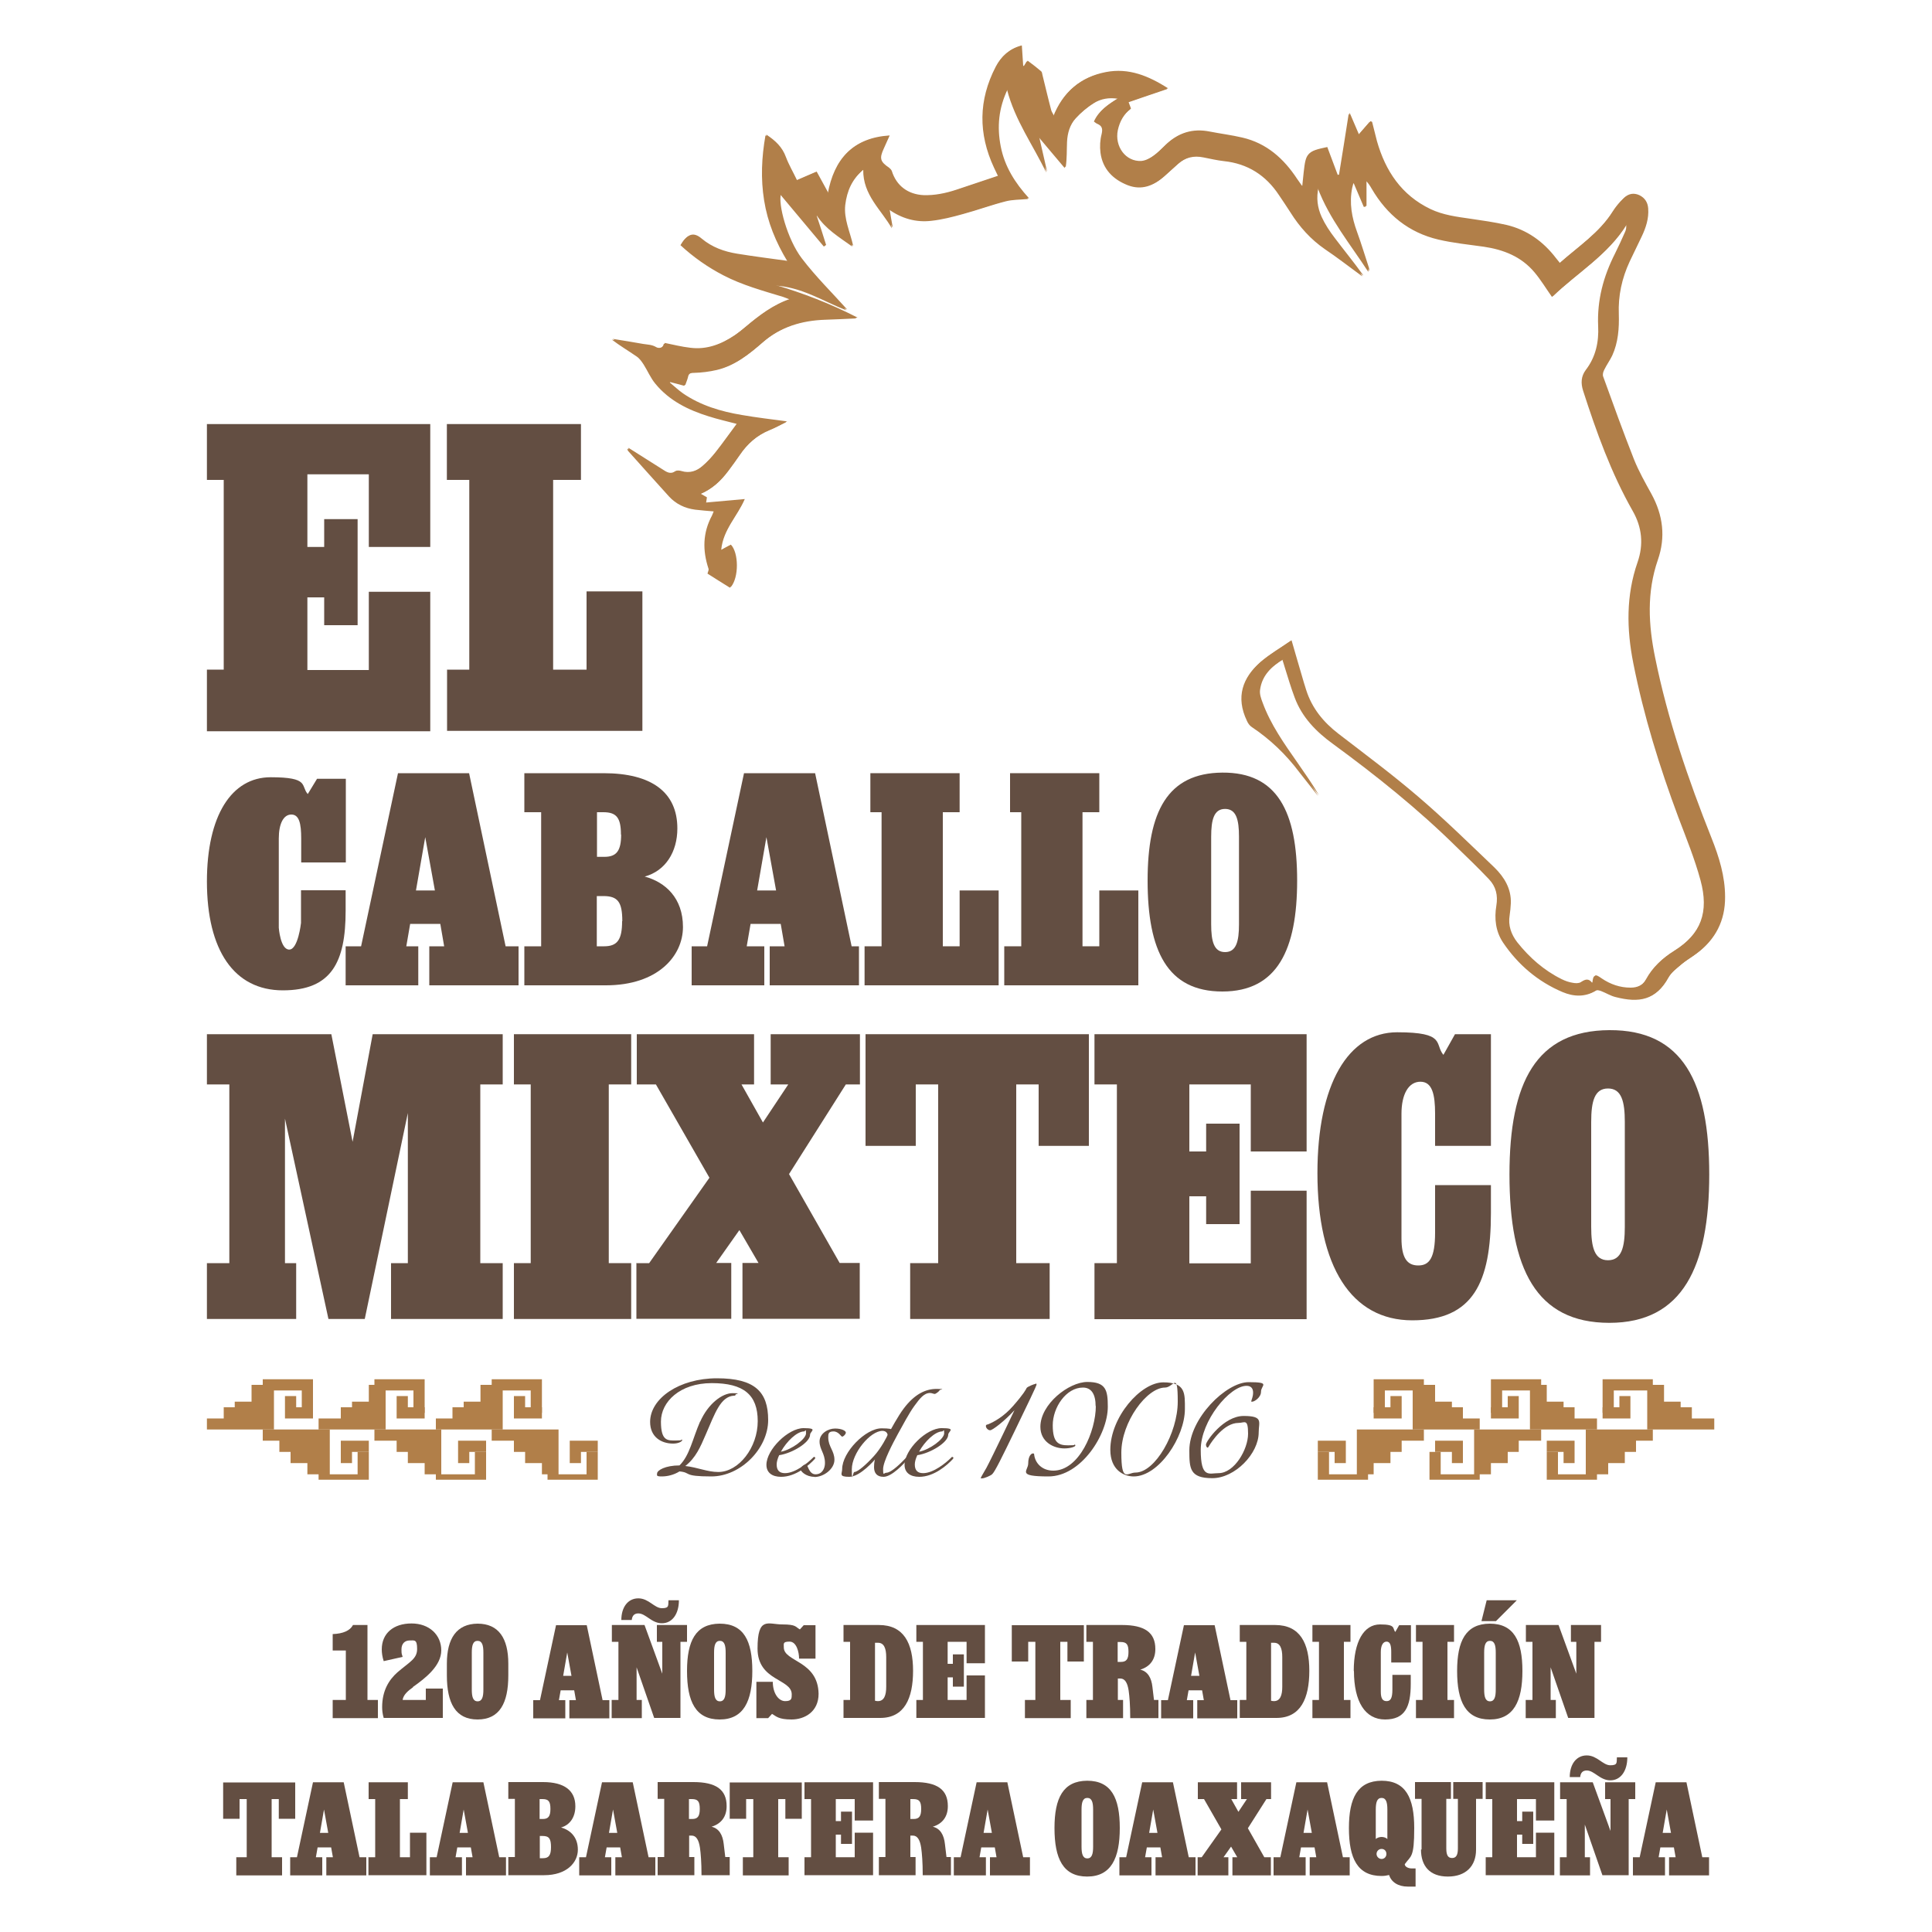 <?xml version="1.0" encoding="UTF-8"?>
<svg xmlns="http://www.w3.org/2000/svg" version="1.1" viewBox="0 0 1000 1000">
  <defs>
    <style>
      .cls-1 {
        fill: #b17f49;
      }

      .cls-2 {
        fill: #634e42;
      }
    </style>
  </defs>
  <!-- Generator: Adobe Illustrator 28.7.3, SVG Export Plug-In . SVG Version: 1.2.0 Build 164)  -->
  <g>
    <g id="Capa_1">
      <g>
        <g>
          <g>
            <path class="cls-2" d="M107.1,653.8h11.6v-92.5h-11.6v-26h64.4l11,55.7,10.4-55.7h67.3v26h-11.6v92.5h11.6v28.9h-57.8v-28.9h8.7v-77.7l-22.3,106.6h-18.8l-22.5-103.7v74.8h5.8v28.9h-46.2v-28.9Z"/>
            <path class="cls-2" d="M266,653.8h8.7v-92.5h-8.7v-26h60.7v26h-11.6v92.5h11.6v28.9h-60.7v-28.9Z"/>
            <path class="cls-2" d="M329.6,653.8h6.4l31.2-44.2-27.7-48.3h-9.9v-26h60.7v26h-6.5l11.1,19.7,13.1-19.7h-9.1v-26h46.2v26h-7.3l-29.4,46.4,26.2,46h10.4v28.9h-60.7v-28.9h8.3l-9.9-17-12,17h7.8v28.9h-49.1v-28.9Z"/>
            <path class="cls-2" d="M471.2,653.8h14.4v-92.5h-11.6v31.8h-26v-57.8h115.6v57.8h-26v-31.8h-11.6v92.5h17.3v28.9h-72.2v-28.9Z"/>
            <path class="cls-2" d="M566.5,653.8h11.6v-92.5h-11.6v-26h109.8v60.7h-28.9v-34.7h-31.8v34.7h8.7v-14.4h17.3v52h-17.3v-14.4h-8.7v34.7h31.8v-37.6h28.9v66.5h-109.8v-28.9Z"/>
            <path class="cls-2" d="M681.9,607.2c0-46,15.9-72.9,41.3-72.9s19.2,6,23.9,11.7l6-10.7h18.6v57.8h-28.9v-16.6c0-10.1-1.5-16.6-7.6-16.6s-9.8,6.4-9.8,16.6v64.4c0,10.2,2.9,14.1,8.7,14.1s8.7-4,8.7-17.1v-24.5h28.9v14.4c0,35.9-9.1,55.6-40.7,55.6s-49.1-27.9-49.1-76.2Z"/>
            <path class="cls-2" d="M781.3,607.9c0-47.6,13.7-74.5,51.7-74.7,38.1-.2,51.7,27.1,51.7,74.7s-13.7,76.8-51.7,76.8-51.7-28.1-51.7-76.8ZM841,635v-54.3c0-10.6-1.7-17.3-8.7-17.3s-8.7,6.7-8.7,17.3v54.3c0,10.6,1.7,17.3,8.7,17.3s8.7-6.7,8.7-17.3Z"/>
          </g>
          <g>
            <g>
              <path class="cls-2" d="M362.4,735.9c4.1-9.4,11.5-14.8,16.7-14.8s1.6.3,1.6.8-.4.5-.8.5c-7,.4-9.9,9.3-14.6,20.1-2.8,6.5-5.2,12.1-10.6,16.3,6.4.7,11.4,3.1,17.1,3.1,10.5,0,20.4-12.6,20.4-26.3s-7.3-19.7-23.8-19.7-26.3,9.7-26.3,19.9,3.5,9.8,7.7,9.8,2.5-.5,2.9-.5.4.2.4.4c0,.4-1.6,1.7-4.7,1.7-6.1,0-11.9-3.4-11.9-11.2,0-12.2,15.1-22.6,34.6-22.6s26.5,6.9,26.5,21.6-14.2,29.2-29.4,29.2-10.1-2-16.5-2.6c-2.9,1.8-6.2,2.6-9.2,2.6s-2.4-.6-2.4-1.5c0-1.7,4.3-4.2,11.6-4.2,5.3-5.2,6.7-13.6,10.7-22.8Z"/>
              <path class="cls-2" d="M404.3,764.4c-4.7,0-7.6-2.2-7.6-6.2,0-7.9,11.3-19,19.2-19s3.4,1.6,3.4,3.4c0,4-9.2,9.6-16,10.6-.8,1.7-1.3,3.4-1.3,4.8,0,3,1.4,4.5,4.3,4.5,5.4,0,11.9-5.4,14.4-7.9.3-.3.4-.5.7-.5s.6.3.6.5-.2.4-.4.7c-2.8,3-9.6,9.1-17.3,9.1ZM404.2,751.4c5.5-1,13-6.6,13-9.5s-.4-1-1-1c-3.7,0-9.1,5.2-12,10.5Z"/>
              <path class="cls-2" d="M421.6,764.4c-4.6,0-7.3-3-7.3-4s2-2.5,2.9-2.5,1.4,5.2,4.9,5.2,4.9-3.1,4.9-5.8c0-5.1-2.8-7-2.8-11.2s4.5-6.7,8-6.7,5.6,1.2,5.6,2.1-1.3,2.1-1.9,2.1-1.8-2.7-4.5-2.7-2.7,1.4-2.7,3.1c0,4.8,3.2,6.9,3.2,11.6s-5.5,8.9-10.4,8.9Z"/>
              <path class="cls-2" d="M457.3,764.4c-3.6,0-4.9-2.2-4.9-5s.5-4,.5-4c0,0-7.6,9-13.3,9s-3.7-1.6-3.7-4c0-8.7,12.1-21.1,20.4-21.1s4.3,1.5,4.3,1.5c0,0,4.2-7.9,7.2-11.8,5.5-7.3,11.2-10.1,16.9-10.1s1.6.3,1.6.7-1.9,1.9-2.5,1.9-1.5-.5-2.4-.5c-3.1,0-5.3,2.8-8.2,6.8-2.8,3.9-5.6,9.3-8.5,14.5-2.5,4.6-7.6,14.2-7.6,18.1s.4,1.9,1.6,1.9c2.8,0,8.1-5.5,10.2-7.7.3-.3.5-.5.7-.5s.6.3.6.5-.1.4-.4.7c-1.9,2.3-8.2,9.1-12.5,9.1ZM456.8,740.6c-6.4,0-15.9,11.6-15.9,19.9s.5,1.4,1.3,1.4c1.8,0,6.3-4,10.1-8.2,3.8-4.1,7.1-10.6,7.1-11,0-.7-.7-2.1-2.7-2.1Z"/>
              <path class="cls-2" d="M475.8,764.4c-4.7,0-7.6-2.2-7.6-6.2,0-7.9,11.3-19,19.2-19s3.4,1.6,3.4,3.4c0,4-9.2,9.6-16,10.6-.8,1.7-1.3,3.4-1.3,4.8,0,3,1.4,4.5,4.3,4.5,5.4,0,11.9-5.4,14.4-7.9.3-.3.4-.5.7-.5s.6.3.6.5-.2.4-.4.7c-2.8,3-9.6,9.1-17.3,9.1ZM475.7,751.4c5.5-1,13-6.6,13-9.5s-.4-1-1-1c-3.7,0-9.1,5.2-12,10.5Z"/>
              <path class="cls-2" d="M536,716.1c.5,0,.5.3.5.7s-4.4,9.7-11.2,23.7c-6.8,14-10.3,21.2-11.8,22.6-.8.7-3.9,2.1-5.2,2.1s-.5-.2-.5-.5,1.3-2.3,2.8-5c3-5.6,14.5-29.8,14.5-29.8-5.2,5.7-11.4,10.4-12.6,10.4s-2.2-1.3-2.2-2.1.2-.7,1.2-1c3.1-1.3,8.1-4,12.9-9.5,5.6-6.4,6.6-8.5,7-9.3.5-.7,4-2.1,4.6-2.1Z"/>
              <path class="cls-2" d="M567.1,727.9c0-6.3-2.2-9.7-6.6-9.7-8.7,0-15.6,10.3-15.6,19.5s3.1,10.4,8,10.4,2.6-.4,3.1-.4.6.2.6.5c0,.6-2.5,1.5-5.7,1.5-5.6,0-12.4-3.4-12.4-11.2,0-11.7,14.7-23.2,24.3-23.2s10.6,4.2,10.6,12.8c0,14.5-13.9,36.1-30.7,36.1s-10.5-2.8-10.5-6.7,1.6-5.2,2.4-5.2.6.2.7.8c.6,4.3,4.1,8.1,9.9,8.1,13.4,0,22-20.5,22-33.5Z"/>
              <path class="cls-2" d="M586.8,764.2c-5.2,0-12.1-3.4-12.1-13.8,0-16.9,15.7-34.9,27.4-34.9s11.2,5.8,11.2,13.8c0,14.5-13.5,34.9-26.5,34.9ZM603,718.2c-9.4,0-22.6,17.8-22.6,33.7s3.1,10.3,7.3,10.3c10.2,0,21.9-20.5,21.9-36.7s-2.1-7.3-6.6-7.3Z"/>
              <path class="cls-2" d="M652.7,720.3c0,3.1-3.5,5.2-4.5,5.2s-.5-.2-.5-.4c0-.5.9-2,.9-4.3s-1.2-3.5-3.4-3.5c-8.7,0-23.7,18.1-23.7,33.1s4.3,12.1,9.2,12.1c8.2,0,15.3-12.3,15.3-20.4s-1.8-5.6-5-5.6c-7.4,0-13.8,9.5-15.3,12.1-.3.5-.4.7-.7.7s-.8-.7-.8-1.6c0-1.6,9.1-14.8,19.5-14.8s7.8,3.1,7.8,8.5c0,11-12.3,23.7-24,23.7s-11.9-5-11.9-14.4c0-16.5,19-35.3,30.7-35.3s6.4,1.6,6.4,4.9Z"/>
            </g>
            <g>
              <g>
                <polygon class="cls-1" points="240.9 745.7 236.9 745.7 237.1 745.7 237.1 757.3 242.9 757.3 242.9 751.5 251.6 751.5 251.6 745.7 240.9 745.7"/>
                <polygon class="cls-1" points="245.8 763.1 228.4 763.1 228.4 756.2 228.4 750.9 228.4 750.9 228.4 745.7 228.4 745.7 228.4 739.9 193.8 739.9 193.8 745.7 205.3 745.7 205.3 751.5 211.1 751.5 211.1 757.3 219.8 757.3 219.8 763.1 225.6 763.1 225.6 765.9 251.6 765.9 251.6 761.9 251.6 751.5 245.8 751.5 245.8 763.1"/>
              </g>
              <g>
                <polygon class="cls-1" points="300.6 745.7 296.6 745.7 294.9 745.7 294.9 757.3 300.7 757.3 300.7 751.5 309.4 751.5 309.4 745.7 300.6 745.7"/>
                <polygon class="cls-1" points="303.6 763.1 289.1 763.1 289.1 756.2 289.1 750.9 289.1 750.9 289.1 745.7 289.1 745.7 289.1 739.9 254.5 739.9 254.5 745.7 266 745.7 266 751.5 271.8 751.5 271.8 757.3 280.5 757.3 280.5 763.1 283.4 763.1 283.4 765.9 309.4 765.9 309.4 761.9 309.4 751.5 303.6 751.5 303.6 763.1"/>
              </g>
              <g>
                <polygon class="cls-1" points="270.8 734.2 266.8 734.2 266 734.2 266 722.6 271.8 722.6 271.8 728.4 280.5 728.4 280.5 734.2 270.8 734.2"/>
                <polygon class="cls-1" points="274.7 719.7 260.2 719.7 260.2 723.7 260.2 729 260.2 729 260.2 734.2 260.2 734.2 260.2 739.9 225.6 739.9 225.6 734.2 234.2 734.2 234.2 728.4 240 728.4 240 725.5 248.7 725.5 248.7 716.8 254.5 716.8 254.5 713.9 280.5 713.9 280.5 718.8 280.5 731.3 274.7 731.3 274.7 719.7"/>
              </g>
            </g>
            <g>
              <g>
                <polygon class="cls-1" points="151.5 734.2 147.5 734.2 147.5 734.2 147.5 722.6 153.3 722.6 153.3 728.4 162 728.4 162 734.2 151.5 734.2"/>
                <polygon class="cls-1" points="156.2 719.7 141.8 719.7 141.8 723.7 141.8 729 141.8 729 141.8 734.2 141.8 734.2 141.8 739.9 107.1 739.9 107.1 734.2 115.8 734.2 115.8 728.4 121.5 728.4 121.5 725.5 130.2 725.5 130.2 716.8 136 716.8 136 713.9 162 713.9 162 718.8 162 731.3 156.2 731.3 156.2 719.7"/>
              </g>
              <g>
                <polygon class="cls-1" points="211.2 734.2 207.2 734.2 205.3 734.2 205.3 722.6 211.1 722.6 211.1 728.4 219.8 728.4 219.8 734.2 211.2 734.2"/>
                <polygon class="cls-1" points="214 719.7 199.6 719.7 199.6 723.7 199.6 729 199.6 729 199.6 734.2 199.6 734.2 199.6 739.9 164.9 739.9 164.9 734.2 176.4 734.2 176.4 728.4 182.2 728.4 182.2 725.5 190.9 725.5 190.9 716.8 193.8 716.8 193.8 713.9 219.8 713.9 219.8 718.8 219.8 731.3 214 731.3 214 719.7"/>
              </g>
              <g>
                <polygon class="cls-1" points="181.3 745.7 177.3 745.7 176.4 745.7 176.4 757.3 182.2 757.3 182.2 751.5 190.9 751.5 190.9 745.7 181.3 745.7"/>
                <polygon class="cls-1" points="185.1 763.1 170.7 763.1 170.7 756.2 170.7 750.9 170.7 750.9 170.7 745.7 170.7 745.7 170.7 739.9 136 739.9 136 745.7 144.6 745.7 144.6 751.5 150.4 751.5 150.4 757.3 159.1 757.3 159.1 763.1 164.9 763.1 164.9 765.9 190.9 765.9 190.9 761.9 190.9 751.5 185.1 751.5 185.1 763.1"/>
              </g>
            </g>
            <g>
              <g>
                <polygon class="cls-1" points="750.7 745.7 754.7 745.7 757.2 745.7 757.2 757.3 751.5 757.3 751.5 751.5 742.8 751.5 742.8 745.7 750.7 745.7"/>
                <polygon class="cls-1" points="745.7 763.1 763 763.1 763 756.2 763 750.9 763 750.9 763 745.7 763 745.7 763 739.9 797.7 739.9 797.7 745.7 786.1 745.7 786.1 751.5 780.4 751.5 780.4 757.3 771.7 757.3 771.7 763.1 765.9 763.1 765.9 765.9 739.9 765.9 739.9 761.9 739.9 751.5 745.7 751.5 745.7 763.1"/>
              </g>
              <g>
                <polygon class="cls-1" points="691 745.7 695 745.7 696.6 745.7 696.6 757.3 690.8 757.3 690.8 751.5 682.1 751.5 682.1 745.7 691 745.7"/>
                <polygon class="cls-1" points="687.9 763.1 702.3 763.1 702.3 756.2 702.3 750.9 702.3 750.9 702.3 745.7 702.3 745.7 702.3 739.9 737 739.9 737 745.7 725.5 745.7 725.5 751.5 719.7 751.5 719.7 757.3 711 757.3 711 763.1 708.1 763.1 708.1 765.9 682.1 765.9 682.1 761.9 682.1 751.5 687.9 751.5 687.9 763.1"/>
              </g>
              <g>
                <polygon class="cls-1" points="720.9 734.2 724.8 734.2 725.5 734.2 725.5 722.6 719.7 722.6 719.7 728.4 711 728.4 711 734.2 720.9 734.2"/>
                <polygon class="cls-1" points="716.8 719.7 731.2 719.7 731.2 723.7 731.2 729 731.2 729 731.2 734.2 731.2 734.2 731.2 739.9 765.9 739.9 765.9 734.2 757.2 734.2 757.2 728.4 751.5 728.4 751.5 725.5 742.8 725.5 742.8 716.8 737 716.8 737 713.9 711 713.9 711 718.8 711 731.3 716.8 731.3 716.8 719.7"/>
              </g>
            </g>
            <g>
              <g>
                <polygon class="cls-1" points="840.1 734.2 844.1 734.2 843.9 734.2 843.9 722.6 838.2 722.6 838.2 728.4 829.5 728.4 829.5 734.2 840.1 734.2"/>
                <polygon class="cls-1" points="835.3 719.7 852.6 719.7 852.6 723.7 852.6 729 852.6 729 852.6 734.2 852.6 734.2 852.6 739.9 887.3 739.9 887.3 734.2 875.7 734.2 875.7 728.4 869.9 728.4 869.9 725.5 861.3 725.5 861.3 716.8 855.5 716.8 855.5 713.9 829.5 713.9 829.5 718.8 829.5 731.3 835.3 731.3 835.3 719.7"/>
              </g>
              <g>
                <polygon class="cls-1" points="780.5 734.2 784.4 734.2 786.1 734.2 786.1 722.6 780.4 722.6 780.4 728.4 771.7 728.4 771.7 734.2 780.5 734.2"/>
                <polygon class="cls-1" points="777.5 719.7 791.9 719.7 791.9 723.7 791.9 729 791.9 729 791.9 734.2 791.9 734.2 791.9 739.9 826.6 739.9 826.6 734.2 815 734.2 815 728.4 809.3 728.4 809.3 725.5 800.6 725.5 800.6 716.8 797.7 716.8 797.7 713.9 771.7 713.9 771.7 718.8 771.7 731.3 777.5 731.3 777.5 719.7"/>
              </g>
              <g>
                <polygon class="cls-1" points="810.3 745.7 814.3 745.7 815 745.7 815 757.3 809.3 757.3 809.3 751.5 800.6 751.5 800.6 745.7 810.3 745.7"/>
                <polygon class="cls-1" points="806.4 763.1 820.8 763.1 820.8 756.2 820.8 750.9 820.8 750.9 820.8 745.7 820.8 745.7 820.8 739.9 855.5 739.9 855.5 745.7 846.8 745.7 846.8 751.5 841 751.5 841 757.3 832.4 757.3 832.4 763.1 826.6 763.1 826.6 765.9 800.6 765.9 800.6 761.9 800.6 751.5 806.4 751.5 806.4 763.1"/>
              </g>
            </g>
          </g>
          <g>
            <path class="cls-1" d="M664.3,341.2c.4,1.4.7,2.3,1,3.2,1.8,5.4,3.3,10.9,5.3,16.2,3.8,10.3,11.3,17.8,19.9,24.1,22.4,16.4,44,33.7,63.8,53.2,5.7,5.6,11.4,11.1,16.9,16.8,3.6,3.8,4.7,8.4,3.8,13.7-1.1,6.7-.5,13.4,3.5,19.1,7.8,11.5,18,20.3,30.8,25.6,5.7,2.4,11.6,2.7,17.3-.8.6-.4,1.9,0,2.7.3,2.5,1,4.9,2.4,7.5,3.1,12.1,3,20.6,1.6,26.8-9.7,1.6-2.9,4.6-5.1,7.2-7.3,2.3-1.9,4.9-3.4,7.3-5.2,9.9-7.2,14.9-17.1,14.8-29.3,0-10.6-3.1-20.6-7-30.4-12.1-30.4-22.7-61.3-29.2-93.4-3.5-17-4.4-33.8,1.4-50.6,4.1-11.8,2.7-23.1-3.3-34.1-3.2-5.8-6.5-11.6-9-17.8-5.6-14.2-10.8-28.6-16-43-.4-1,0-2.5.6-3.6,1.2-2.5,2.9-4.8,4.1-7.3,3.1-6.8,3.6-14.1,3.4-21.4-.4-9.5,1.6-18.6,5.6-27.2,2-4.3,4.2-8.6,6.2-12.9,2.2-4.6,3.8-9.4,3.4-14.6-.2-3.1-1.7-5.5-4.6-6.9-2.9-1.3-5.6-.8-7.8,1.4-2,2-3.9,4.3-5.5,6.7-7.1,11.2-18,18.3-27.8,27-.8-1-1.5-1.8-2.1-2.6-6.6-8.6-15-14.6-25.6-17.1-6.2-1.4-12.5-2.3-18.7-3.2-7-1-14.1-1.9-20.6-5-15-7.2-23.3-19.7-27.7-35.2-.9-3.3-1.6-6.6-2.5-9.9-.3-.1-.5-.3-.8-.4-1.9,2.2-3.9,4.4-6,6.9-1.7-3.9-3.1-7.3-4.8-11.2-1.8,11-3.4,21.5-5.1,32-.4,0-.8,0-1.1.1-1.8-4.8-3.6-9.6-5.4-14.4-10,2.1-10.6,2.7-11.7,12.5-.3,2.5-.5,5.1-.8,7.7-.4-.1-.6-.2-.7-.3-.8-1.1-1.6-2.3-2.4-3.4-6.9-10.5-15.8-18.5-28.4-21.4-5.5-1.3-11.2-2-16.8-3.1-8.9-1.8-16.4.6-22.8,6.9-2,2-4,4-6.3,5.6-1.8,1.3-4.1,2.5-6.3,2.7-8.1.5-14-7.5-12.2-16,1-4.5,3.1-8.3,6.8-11.1-.4-1.2-.8-2.1-1.3-3.5,6.8-2.3,13.5-4.6,20.5-7-10.1-6.4-20.3-10.7-32.2-8.4-12.9,2.5-21.8,10-26.8,22.7-.7-1.4-1.3-2.2-1.5-3-1.6-6-3-12.1-4.5-18.1-.2-.7-.2-1.6-.7-2-2.1-1.8-4.3-3.5-7-5.5-.7,1-1.2,2-1.8,2.9-.2-.1-.4-.2-.5-.3-.2-3.5-.5-7-.7-10.5-6.2,1.6-10.2,5.3-13,10.6-9,17.3-9,34.7-.9,52.3.7,1.5,1.4,3,2.1,4.4-7.6,2.5-14.8,5-22.1,7.4-5.5,1.8-11.2,3-17,2.8-8-.4-14-4.8-16.4-12.5-.2-.6-.9-1.3-1.4-1.7-4.6-3.1-5.1-4.8-2.8-9.8,1-2.2,2-4.4,3.1-6.9-18.7,1.2-28.3,11.7-31.6,30-2.4-4.4-4.3-7.9-6.2-11.3-3.4,1.5-6.6,2.8-10.2,4.4-2-4.2-4.2-7.9-5.7-11.9-1.9-5.2-5.4-8.5-10.1-11.6-2,11.3-2.5,22.4-.7,33.6,1.8,11.3,6,21.6,12.2,31.8-9.4-1.3-18.1-2.4-26.7-3.8-6.7-1.1-12.9-3.3-18.3-7.8-4.2-3.6-7.3-2.5-10.5,3,6.7,6.1,14.1,11.3,22.2,15.6,9.8,5.1,20.5,8,31,11.2,1.1.4,2.2.9,3.4,1.3-9,3-16.1,8.5-23,14.3-1.9,1.6-3.8,3.1-5.8,4.5-7,4.7-14.6,7.7-23.2,6.6-4.4-.5-8.8-1.6-13.2-2.5-.4,2.6-3.1,3-4.4,2.2-2.3-1.4-4.6-1.3-6.9-1.7-5.2-.9-10.4-1.8-15.6-2.6,4.2,3.2,8.6,5.8,12.8,8.7,1.4,1,2.6,2.6,3.6,4.1,2.1,3.3,3.6,7,6.1,10,7.2,8.7,17.1,13.5,27.6,16.9,4.7,1.5,9.6,2.6,14.5,3.9-3.7,5-7.1,9.9-10.8,14.5-2.2,2.8-4.6,5.4-7.3,7.7-3.1,2.6-6.7,3.9-11,2.6-.9-.3-2.3-.4-3,0-2.8,2-4.8.4-7-1-5.8-3.7-11.6-7.3-17.4-11,0,.6,0,.9.3,1.2,7,7.9,14.1,15.8,21.2,23.6,3.6,3.9,8.2,6.1,13.5,6.8,3.1.4,6.2.6,9.6.9-.4.9-.6,1.6-.9,2.2-4.9,8.8-5,18-1.8,27.4.2.7-.3,1.6-.5,2.6,3.8,2.4,7.7,4.9,11.6,7.3,4.2-4.9,4.1-17.7,0-21.9-1.4.8-2.9,1.6-5,2.7,1-10.6,8.5-17.6,12.2-26.3-6.8.6-13.3,1.2-20,1.8.2-1.3.3-2,.4-2.7-1-.6-1.9-1.1-3.3-1.9,6.4-2.6,10.7-6.9,14.5-11.9,2-2.7,4-5.4,5.9-8.2,4-5.9,9.1-10.4,15.7-13.1,2.8-1.1,5.4-2.6,8.7-4.2-8.3-1.1-15.9-2-23.4-3.3-10.8-1.8-21.3-4.9-30.5-11.2-2.4-1.7-4.5-3.7-6.8-5.6.1-.2.3-.4.4-.7,2.5.7,5,1.3,7.6,2,.5-1.5,1.1-2.8,1.4-4.1.4-2,1.4-2.5,3.5-2.6,4-.2,8-.6,11.9-1.5,9.3-2.2,16.6-8.1,23.6-14.2,9.3-8.1,20.4-11.4,32.5-11.8,5.3-.2,10.6-.5,16.3-.7-14-7.2-28.2-12.7-42.9-17,14.1.5,25.7,8.2,37.5,12.8-7.6-8.5-16.2-16.9-23.5-26.5-7.5-9.8-12.5-28.4-10.7-33.5,7.5,8.9,15,17.9,22.6,27,.2-.1.5-.3.7-.4-1.6-5.1-3.2-10.2-4.9-15.2.2-.1.4-.3.6-.4,4.5,6.9,11.3,11,18.3,16-1.7-7.5-4.9-13.9-4.1-21.1.9-7.3,3.5-13.5,9.8-18.7-.2,13.2,9.4,20.7,14.8,30.4-.6-3.3-1.2-6.6-1.7-9.9,6.9,4.9,14.2,6.9,22.1,6,5.5-.6,11-2.1,16.4-3.5,7.5-2,14.8-4.7,22.2-6.6,3.5-.9,7.3-.8,11.5-1.2-7.3-8-12.6-16.5-14.6-26.7-2-10.1-1.2-19.9,3.7-30,4.2,16.2,13.6,29,20.3,43-1.4-6.2-2.8-12.3-4.3-18.8,4.9,5.7,9.4,11.1,13.9,16.5.7-4.6.5-8.9.7-13.2.2-4.5,1.5-8.9,4.5-12.2,2.8-3.1,6.2-5.9,9.8-8.2,3.6-2.3,8-3,12.4-2.3-5,3.1-9.8,6.2-12.3,11.8.7.5,1.2,1,1.8,1.2,2.5,1.1,2.8,2.6,2.2,5.3-.7,3.1-1,6.5-.6,9.6,1.1,8.5,6.5,13.9,14.2,16.9,7,2.7,13.2.3,18.6-4.5,2.4-2.1,4.7-4.3,7.1-6.4,3.9-3.4,8.4-4.7,13.5-3.5,3.5.8,6.9,1.5,10.5,1.9,12.4,1.3,21.8,7.4,28.5,17.6,2,3,4,5.9,5.9,8.9,4.8,7.5,10.5,14,17.9,19.1,6.1,4.2,12,8.7,17.9,13,.5.4,1,.6,1.5,1-4.8-6.7-9.9-12.9-14.8-19.4-2.6-3.4-5-7-6.8-10.9-2.2-4.8-2.9-10-1.6-15.5,6.1,16.1,17,29.3,26.2,43.5,0-.8,0-1.5-.3-2.2-2-6-3.8-12.1-6-18.1-2.7-7.4-4.1-14.9-2.5-22.8.2-.9.5-1.8.7-2.7h.6c1.7,4.1,3.5,8.1,5.2,12.2.3,0,.6,0,.9-.1v-13.6c1.5,1.4,2.3,2.9,3.2,4.3,7.9,13.5,19.2,22.7,34.5,26.3,7.7,1.8,15.6,2.6,23.5,3.7,10.2,1.5,19.4,5.1,26.2,13.2,3.3,3.9,5.9,8.3,9.1,12.8,12.7-12.3,28.7-21.5,38.4-37.4,0,1.4,0,2.6-.5,3.6-1.7,3.8-3.4,7.7-5.3,11.4-5.9,11.8-9.3,24.1-8.7,37.5.4,8.2-1.2,16-6.4,22.7-2.5,3.2-2.6,6.9-1.4,10.7,6.9,21.4,14.5,42.6,25.7,62.3,4.8,8.4,5.6,17.3,2.5,26.5-5.9,17.2-5.6,34.7-2.2,52.3,5.4,27.3,13.6,53.7,23.3,79.7,4.1,10.8,8.5,21.6,11.5,32.7,4.4,16.3.4,27.7-13.9,36.7-6,3.7-11,8.4-14.4,14.6-1.8,3.3-4.8,4.6-8.4,4.6-5.5,0-10.4-1.7-15-4.8-3.4-2.4-3.8-2.2-4.3,1.8,0,.1-.2.2-.6.5-1.7-2.3-3.5-2-5.7-.4-1.1.7-2.9.7-4.3.4-2-.3-4-1-5.8-1.9-9.1-4.5-16.6-11.1-22.9-19-3.2-4.1-4.9-8.8-4-14.1.3-2,.5-4.1.6-6.1.3-7.6-3.4-13.6-8.5-18.6-13-12.4-25.8-25-39.5-36.7-13.3-11.4-27.3-21.8-41.2-32.5-7.8-6-13.7-13.2-16.7-22.6-1.7-5.2-3.1-10.6-4.7-15.8-.9-3.1-1.8-6.2-2.9-10-5.6,3.9-11.1,7.1-15.8,11.1-9,7.9-12.7,17.9-6.8,30.2.6,1.2,1.5,2.4,2.5,3.2,9.5,6.5,17.7,14.3,24.7,23.5,3.1,4.1,6.4,8.1,9.6,12.2-3.4-5.8-7.3-11.3-11.1-16.8-6.9-9.9-13.9-19.7-18.1-31.2-.8-2.1-1.6-4.4-1.3-6.5,1-7.6,6-12.3,12.6-16.3Z"/>
            <path class="cls-1" d="M664.3,341.2c-6.6,3.9-11.5,8.7-12.6,16.3-.3,2.1.6,4.4,1.3,6.5,4.2,11.5,11.2,21.3,18.1,31.2,3.8,5.5,7.7,11,11.1,16.8-3.2-4.1-6.4-8.1-9.6-12.2-6.9-9.2-15.1-17.1-24.7-23.5-1.1-.7-2-2-2.5-3.2-5.9-12.3-2.2-22.3,6.8-30.2,4.7-4.1,10.1-7.2,15.8-11.1,1.1,3.8,2,6.9,2.9,10,1.6,5.3,3,10.6,4.7,15.8,3,9.4,8.9,16.6,16.7,22.6,13.9,10.6,28,21.1,41.2,32.5,13.6,11.7,26.5,24.3,39.5,36.7,5.2,4.9,8.9,10.9,8.5,18.6,0,2.1-.2,4.1-.6,6.1-.9,5.4.8,10.1,4,14.1,6.3,7.9,13.8,14.5,22.9,19,1.8.9,3.8,1.5,5.8,1.9,1.4.2,3.3.3,4.3-.4,2.2-1.5,4-1.9,5.7.4.3-.3.6-.4.6-.5.5-4,.9-4.2,4.3-1.8,4.5,3.2,9.5,4.8,15,4.8,3.6,0,6.6-1.3,8.4-4.6,3.4-6.3,8.5-10.9,14.4-14.6,14.3-8.9,18.3-20.4,13.9-36.7-3-11.1-7.4-21.9-11.5-32.7-9.7-26-17.9-52.4-23.3-79.7-3.5-17.6-3.8-35.1,2.2-52.3,3.2-9.2,2.3-18.1-2.5-26.5-11.2-19.7-18.8-40.9-25.7-62.3-1.2-3.8-1.1-7.4,1.4-10.7,5.2-6.8,6.8-14.6,6.4-22.7-.6-13.4,2.7-25.7,8.7-37.5,1.9-3.8,3.6-7.6,5.3-11.4.5-1.1.6-2.3.5-3.6-9.7,15.9-25.7,25.1-38.4,37.4-3.1-4.4-5.8-8.9-9.1-12.8-6.8-8.1-16-11.7-26.2-13.2-7.8-1.1-15.8-1.9-23.5-3.7-15.3-3.6-26.6-12.8-34.5-26.3-.8-1.4-1.7-2.9-3.2-4.3v13.6c-.3,0-.6,0-.9.1-1.7-4.1-3.5-8.1-5.2-12.2h-.6c-.2.9-.5,1.8-.7,2.7-1.6,7.9-.3,15.4,2.5,22.8,2.2,6,4,12,6,18.1.2.7.4,1.4.3,2.2-9.2-14.2-20.1-27.3-26.2-43.5-1.3,5.4-.6,10.6,1.6,15.5,1.8,3.9,4.2,7.5,6.8,10.9,4.9,6.5,10,12.8,14.8,19.4-.5-.3-1.1-.6-1.5-1-6-4.4-11.8-8.9-17.9-13-7.4-5.1-13.2-11.6-17.9-19.1-1.9-3-3.9-5.9-5.9-8.9-6.8-10.3-16.2-16.3-28.5-17.6-3.5-.4-7-1.2-10.5-1.9-5.2-1.1-9.6,0-13.5,3.5-2.4,2.1-4.7,4.3-7.1,6.4-5.4,4.8-11.5,7.2-18.6,4.5-7.7-3-13.1-8.4-14.2-16.9-.4-3.2-.2-6.6.6-9.6.6-2.7.3-4.2-2.2-5.3-.6-.2-1.1-.7-1.8-1.2,2.5-5.6,7.3-8.7,12.3-11.8-4.4-.7-8.7,0-12.4,2.3-3.6,2.2-6.9,5-9.8,8.2-3,3.3-4.2,7.7-4.5,12.2-.2,4.3,0,8.5-.7,13.2-4.5-5.4-9.1-10.7-13.9-16.5,1.5,6.5,2.9,12.6,4.3,18.8-6.7-14.1-16.1-26.8-20.3-43-4.8,10.1-5.7,19.8-3.7,30,2.1,10.2,7.3,18.7,14.6,26.7-4.3.4-8,.3-11.5,1.2-7.5,1.9-14.8,4.6-22.2,6.6-5.4,1.5-10.8,2.9-16.4,3.5-7.8.9-15.2-1.1-22.1-6,.6,3.3,1.2,6.6,1.7,9.9-5.4-9.6-15-17.2-14.8-30.4-6.3,5.2-8.9,11.4-9.8,18.7-.8,7.2,2.4,13.6,4.1,21.1-7-5-13.8-9.1-18.3-16-.2.1-.4.3-.6.4,1.6,5.1,3.2,10.2,4.9,15.2-.2.1-.5.3-.7.4-7.6-9.1-15.2-18.1-22.6-27-1.7,5,3.3,23.7,10.7,33.5,7.3,9.5,15.9,18,23.5,26.5-11.8-4.6-23.4-12.3-37.5-12.8,14.7,4.3,28.9,9.8,42.9,17-5.7.3-11,.5-16.3.7-12.1.4-23.2,3.7-32.5,11.8-7,6.1-14.3,12-23.6,14.2-3.9.9-7.9,1.4-11.9,1.5-2.1,0-3.1.6-3.5,2.6-.3,1.3-.9,2.6-1.4,4.1-2.6-.7-5.1-1.4-7.6-2-.1.2-.3.4-.4.7,2.2,1.9,4.4,3.9,6.8,5.6,9.2,6.4,19.7,9.4,30.5,11.2,7.5,1.3,15.1,2.1,23.4,3.3-3.3,1.6-5.9,3.1-8.7,4.2-6.6,2.7-11.7,7.2-15.7,13.1-1.9,2.8-3.9,5.5-5.9,8.2-3.7,5-8.1,9.2-14.5,11.9,1.4.8,2.3,1.3,3.3,1.9,0,.6-.2,1.4-.4,2.7,6.8-.6,13.2-1.2,20-1.8-3.6,8.8-11.1,15.7-12.2,26.3,2.1-1.2,3.5-1.9,5-2.7,4.1,4.2,4.3,17,0,21.9-3.9-2.4-7.8-4.9-11.6-7.3.2-.9.8-1.9.5-2.6-3.1-9.4-3-18.5,1.8-27.4.3-.6.5-1.3.9-2.2-3.3-.3-6.5-.5-9.6-.9-5.3-.7-9.9-2.9-13.5-6.8-7.1-7.8-14.1-15.7-21.2-23.6-.2-.3-.4-.6-.3-1.2,5.8,3.7,11.7,7.3,17.4,11,2.2,1.4,4.2,3,7,1,.7-.5,2.1-.4,3,0,4.2,1.4,7.9,0,11-2.6,2.7-2.3,5.1-4.9,7.3-7.7,3.7-4.7,7.1-9.6,10.8-14.5-4.9-1.3-9.8-2.4-14.5-3.9-10.6-3.3-20.4-8.1-27.6-16.9-2.5-3-4-6.7-6.1-10-1-1.5-2.1-3.1-3.6-4.1-4.2-2.9-8.6-5.5-12.8-8.7,5.2.9,10.4,1.7,15.6,2.6,2.3.4,4.6.3,6.9,1.7,1.3.8,3.9.4,4.4-2.2,4.4.8,8.8,1.9,13.2,2.5,8.6,1.1,16.2-1.9,23.2-6.6,2-1.3,3.9-2.9,5.8-4.5,6.9-5.8,14-11.2,23-14.3-1.1-.4-2.2-.9-3.4-1.3-10.5-3.2-21.2-6.1-31-11.2-8.1-4.2-15.5-9.4-22.2-15.6,3.2-5.5,6.3-6.6,10.5-3,5.4,4.5,11.6,6.7,18.3,7.8,8.6,1.4,17.3,2.5,26.7,3.8-6.2-10.2-10.4-20.5-12.2-31.8-1.8-11.2-1.3-22.3.7-33.6,4.7,3.1,8.2,6.5,10.1,11.6,1.4,4,3.6,7.7,5.7,11.9,3.7-1.6,6.8-2.9,10.2-4.4,1.9,3.4,3.8,6.9,6.2,11.3,3.3-18.3,12.9-28.8,31.6-30-1.1,2.5-2.1,4.7-3.1,6.9-2.3,5-1.8,6.7,2.8,9.8.6.4,1.2,1,1.4,1.7,2.4,7.7,8.4,12.1,16.4,12.5,5.9.3,11.5-.9,17-2.8,7.3-2.4,14.5-4.8,22.1-7.4-.7-1.4-1.4-2.9-2.1-4.4-8.2-17.6-8.1-35,.9-52.3,2.8-5.3,6.8-9,13-10.6.3,3.6.5,7.1.7,10.5.2.1.4.2.5.3.6-.9,1.2-1.8,1.8-2.9,2.6,2,4.9,3.7,7,5.5.5.4.5,1.3.7,2,1.5,6,3,12.1,4.5,18.1.2.9.8,1.6,1.5,3,5-12.7,13.9-20.2,26.8-22.7,11.8-2.3,22,2,32.2,8.4-7,2.4-13.7,4.6-20.5,7,.5,1.4.9,2.3,1.3,3.5-3.7,2.7-5.9,6.5-6.8,11.1-1.8,8.5,4.1,16.5,12.2,16,2.1-.1,4.4-1.4,6.3-2.7,2.3-1.6,4.3-3.7,6.3-5.6,6.4-6.3,13.9-8.7,22.8-6.9,5.6,1.1,11.2,1.9,16.8,3.1,12.6,2.9,21.5,10.9,28.4,21.4.8,1.2,1.6,2.3,2.4,3.4,0,.1.3.1.7.3.3-2.6.5-5.1.8-7.7,1.1-9.8,1.7-10.4,11.7-12.5,1.8,4.7,3.6,9.6,5.4,14.4.4,0,.8,0,1.1-.1,1.7-10.5,3.4-21,5.1-32,1.6,3.8,3.1,7.3,4.8,11.2,2.2-2.5,4.1-4.7,6-6.9.3.1.5.3.8.4.8,3.3,1.5,6.6,2.5,9.9,4.4,15.5,12.7,28,27.7,35.2,6.5,3.1,13.5,4,20.6,5,6.3.9,12.6,1.7,18.7,3.2,10.6,2.5,19,8.5,25.6,17.1.6.8,1.3,1.6,2.1,2.6,9.8-8.7,20.8-15.8,27.8-27,1.5-2.4,3.4-4.7,5.5-6.7,2.1-2.1,4.9-2.7,7.8-1.4,2.9,1.3,4.3,3.8,4.6,6.9.4,5.2-1.2,10-3.4,14.6-2,4.3-4.2,8.6-6.2,12.9-4,8.6-5.9,17.7-5.6,27.2.3,7.3-.2,14.6-3.4,21.4-1.2,2.5-2.8,4.8-4.1,7.3-.5,1.1-1,2.6-.6,3.6,5.2,14.4,10.4,28.8,16,43,2.4,6.1,5.8,12,9,17.8,6,10.9,7.4,22.3,3.3,34.1-5.8,16.7-4.9,33.5-1.4,50.6,6.5,32.2,17.1,63,29.2,93.4,3.9,9.7,7,19.8,7,30.4,0,12.3-4.9,22.1-14.8,29.3-2.4,1.8-5.1,3.3-7.3,5.2-2.6,2.2-5.6,4.4-7.2,7.3-6.2,11.3-14.7,12.8-26.8,9.7-2.6-.6-4.9-2.1-7.5-3.1-.8-.3-2.1-.7-2.7-.3-5.6,3.5-11.6,3.2-17.3.8-12.8-5.4-23.1-14.2-30.8-25.6-3.9-5.8-4.6-12.5-3.5-19.1.9-5.4-.2-9.9-3.8-13.7-5.5-5.8-11.2-11.3-16.9-16.8-19.8-19.5-41.4-36.8-63.8-53.2-8.7-6.3-16.1-13.8-19.9-24.1-2-5.3-3.6-10.8-5.3-16.2-.3-.9-.5-1.8-1-3.2Z"/>
          </g>
          <g>
            <path class="cls-2" d="M107.1,456.3c0-34.1,12.7-54,33-54s15.4,4.4,19.2,8.7l4.8-7.9h14.9v43.3h-23.1v-12.4c0-7.6-1-12.4-5.1-12.4s-6.5,4.8-6.5,12.4v46.2s.8,11.3,5.4,11.3,6.1-13.8,6.1-13.8v-16.9h23.1v10.6c0,26.6-7.3,41.2-32.5,41.2s-39.3-20.7-39.3-56.4Z"/>
            <path class="cls-2" d="M228,478.2h-15.7l-2,11.6h6.2v20.2h-37.6v-20.2h8l19.1-89.6h36.8l18.9,89.6h6.7v20.2h-46.2v-20.2h7.7l-2-11.6ZM225.1,460.9l-5-27.6-4.8,27.6h9.8Z"/>
            <path class="cls-2" d="M350.6,428.8c0,12.2-6.2,22-16.9,24.9,10.7,2.9,19.8,11.1,19.8,26.1s-13,30.2-39.9,30.2h-42.2v-20.2h8.7v-69.4h-8.7v-20.2h41c24.9,0,38.2,9.9,38.2,28.6ZM321.4,432c0-8.7-2.3-11.6-9.1-11.6h-3.3v23.1h3.8c6.4,0,8.7-3.2,8.7-11.6ZM322.1,476.8c0-9.9-2.3-13-9.8-13h-3.4v26h3.8c6.9,0,9.3-3.5,9.3-13Z"/>
            <path class="cls-2" d="M404.2,478.2h-15.7l-2,11.6h9.1v20.2h-37.6v-20.2h8l19.1-89.6h36.8l18.9,89.6h3.8v20.2h-46.2v-20.2h7.7l-2-11.6ZM401.7,460.9l-5-27.6-4.8,27.6h9.8Z"/>
            <path class="cls-2" d="M447.6,489.8h8.7v-69.4h-5.8v-20.2h46.2v20.2h-8.7v69.4h8.7v-28.9h20.2v49.1h-69.4v-20.2Z"/>
            <path class="cls-2" d="M519.9,489.8h8.7v-69.4h-5.8v-20.2h46.2v20.2h-8.7v69.4h8.7v-28.9h20.2v49.1h-69.4v-20.2Z"/>
            <path class="cls-2" d="M594,455.8c0-35.6,10.2-55.7,38.7-55.9,28.5-.2,38.7,20.3,38.7,55.9s-10.2,57.4-38.7,57.4-38.7-21.1-38.7-57.4ZM641.3,478.4v-45.3c0-8.8-1.4-14.4-7.2-14.4s-7.2,5.6-7.2,14.4v45.3c0,8.8,1.4,14.4,7.2,14.4s7.2-5.6,7.2-14.4Z"/>
          </g>
          <g>
            <path class="cls-2" d="M107.1,346.6h8.7v-98.2h-8.7v-28.9h115.6v63.6h-31.8v-37.6h-31.8v37.6h8.7v-14.4h17.3v54.9h-17.3v-14.4h-8.7v37.6h31.8v-40.5h31.8v72.2h-115.6v-31.8Z"/>
            <path class="cls-2" d="M231.3,346.6h11.6v-98.2h-11.6v-28.9h69.4v28.9h-14.4v98.2h17.3v-40.5h28.9v72.2h-101.1v-31.8Z"/>
          </g>
        </g>
        <g>
          <path class="cls-2" d="M172.2,879.9h6.8v-25.6h-6.8v-8.5c5.4-.2,9-1.8,10.5-4.7h7.5v38.8h5.4v9.4h-23.4v-9.4Z"/>
          <path class="cls-2" d="M213.8,873.3c-2.6,1.8-5.1,4-5.4,6.6h12v-5.9h8.8v15.2h-30.6c-.6-2-.8-3.9-.8-5.6,0-8.5,3.5-14.1,7.9-18,6.4-5.5,10.2-7,10.2-12.1s-1.4-4.4-3.9-4.4-4.2,1.7-4.2,4.6.2,2.2.6,3.9l-9.8,2.2c-.7-2.2-1-4.2-1-6.1,0-8.3,6.1-13.4,15.4-13.4s15.4,6,15.4,13.9-7.9,14.2-14.7,19Z"/>
          <path class="cls-2" d="M231.3,867.2v-6.1c0-13.1,5.1-20.6,15.9-20.7,10.9,0,15.9,7.6,15.9,20.7v6.1c0,14.3-4.5,22.8-15.9,22.8s-15.9-8.5-15.9-22.8ZM250.2,874.5v-19.1c0-3.7-.6-6.1-3-6.1s-3,2.4-3,6.1v19.1c0,3.7.6,6.1,3,6.1s3-2.4,3-6.1Z"/>
          <path class="cls-2" d="M297.1,874.9h-6.9l-.9,5.1h3.3v9.4h-16.6v-9.4h3.5l8.3-38.8h15.9l8.2,38.8h3.5v9.4h-20.7v-9.4h3.4l-.9-5.1ZM295.8,867.4l-2.2-12.1-2.1,12.1h4.3Z"/>
          <path class="cls-2" d="M316.7,879.9h3.4v-30.1h-3.4v-8.7h16.9l9.2,25.2v-16.5h-2.8v-8.7h15.6v8.7h-3.4v39.4h-13.6l-9.1-26.2v16.9h2.7v9.4h-15.6v-9.4ZM330.4,835.1c-2.1,0-3.2,1.2-3.4,3.4h-5.4c0-6.6,3.4-11.2,8.8-11.2s8.3,5.1,12.2,5.1,3.2-1.4,3.4-4.1h5.4c0,7-3.4,11.9-8.8,11.9s-8.3-5.1-12.2-5.1Z"/>
          <path class="cls-2" d="M355.6,864.9c0-15.6,4.5-24.4,16.9-24.5,12.5,0,16.9,8.9,16.9,24.5s-4.5,25.1-16.9,25.1-16.9-9.2-16.9-25.1ZM375.6,874.5v-19.1c0-3.7-.6-6.1-3-6.1s-3,2.4-3,6.1v19.1c0,3.7.6,6.1,3,6.1s3-2.4,3-6.1Z"/>
          <path class="cls-2" d="M414,843.4l2-2.2h6.1v17.3h-8.5c0-3.3-1.3-8.8-4.9-8.8s-3,1-3,3c0,7.5,17.7,6.8,18,24,0,9.3-7.2,13.3-14,13.3s-8-1.7-10.1-2.9l-2,2.2h-6.1v-18.8h8.5c0,6,3,10,6.4,10s3.4-1.4,3.4-3.5c0-8.2-17.7-6.8-17.7-23.7s5.5-12.5,12.8-12.5,6.8,1.3,9,2.5Z"/>
          <path class="cls-2" d="M436.6,879.9h3.4v-30.1h-3.4v-8.7h18.3c12.9,0,17.7,9.4,17.7,23.7s-4.5,24.4-17,24.4h-19v-9.4ZM454.4,880.5c3.3,0,4.3-3.2,4.3-7.4v-15.4c0-4.4-1.1-7.4-4.2-7.4h-1.6v30c.5.1.9.2,1.5.2Z"/>
          <path class="cls-2" d="M474.3,879.9h3.4v-30.1h-3.4v-8.7h35.5v19.8h-9.5v-11.1h-9.8v11.4h2.7v-4.9h5.7v16.7h-5.7v-4.8h-2.7v11.7h9.8v-12.7h9.5v22h-35.5v-9.4Z"/>
          <path class="cls-2" d="M530.5,879.9h5.4v-30.1h-3.7v10.2h-8.5v-18.8h37.3v18.8h-8.5v-10.2h-3.7v30.1h5.4v9.4h-23.7v-9.4Z"/>
          <path class="cls-2" d="M598,853.6c0,5.4-2.8,9.1-7.8,10.6,3.9.9,5.8,4.3,6.3,9l.8,6.7h2.3v9.4h-14.6c0-6.8-.4-11.3-.8-14.2-.6-4-1.9-6.3-4.3-6.3s-.9,0-1.3.1v11h2.7v9.4h-19v-9.4h3.4v-30.1h-3.4v-8.7h18.5c11.7,0,17.2,3.9,17.2,12.4ZM584.1,855c0-3.9-1-5.1-4.1-5.1h-1.5v10.3h1.7c2.8,0,3.9-1.4,3.9-5.2Z"/>
          <path class="cls-2" d="M622.1,874.9h-6.9l-.9,5.1h3.3v9.4h-16.6v-9.4h3.5l8.3-38.8h15.9l8.2,38.8h3.5v9.4h-20.7v-9.4h3.4l-.9-5.1ZM620.8,867.4l-2.2-12.1-2.1,12.1h4.3Z"/>
          <path class="cls-2" d="M641.7,879.9h3.4v-30.1h-3.4v-8.7h18.3c12.9,0,17.7,9.4,17.7,23.7s-4.5,24.4-17,24.4h-19v-9.4ZM659.4,880.5c3.3,0,4.3-3.2,4.3-7.4v-15.4c0-4.4-1.1-7.4-4.2-7.4h-1.6v30c.5.1.9.2,1.5.2Z"/>
          <path class="cls-2" d="M679.3,879.9h3.4v-30.1h-3.4v-8.7h19.7v8.7h-3.4v30.1h3.4v9.4h-19.7v-9.4Z"/>
          <path class="cls-2" d="M700.7,864.9c0-15.2,5.2-24.1,13.6-24.1s6.3,2,7.9,3.9l2-3.5h6.1v19.3h-10.2v-5.4c0-3.3-.5-5.4-2.4-5.4s-3,2.1-3,5.4v20.5c0,3.6,1,4.9,3,4.9s3-1.4,3-6v-7.6h9.5v4.7c0,11.9-3,18.4-13.3,18.4s-16.1-9.2-16.1-25.1Z"/>
          <path class="cls-2" d="M732.9,879.9h3.4v-30.1h-3.4v-8.7h19.7v8.7h-3.4v30.1h3.4v9.4h-19.7v-9.4Z"/>
          <path class="cls-2" d="M754.2,864.9c0-15.6,4.5-24.4,16.9-24.5,12.5,0,16.9,8.9,16.9,24.5s-4.5,25.1-16.9,25.1-16.9-9.2-16.9-25.1ZM785.1,828.3l-10.8,10.8h-7.5l2.7-10.8h15.6ZM774.2,874.5v-19.1c0-3.7-.6-6.1-3-6.1s-3,2.4-3,6.1v19.1c0,3.7.6,6.1,3,6.1s3-2.4,3-6.1Z"/>
          <path class="cls-2" d="M789.8,879.9h3.4v-30.1h-3.4v-8.7h16.9l9.2,25.2v-16.5h-2.8v-8.7h15.6v8.7h-3.4v39.4h-13.6l-9.1-26.2v16.9h2.7v9.4h-15.6v-9.4Z"/>
          <path class="cls-2" d="M122.3,961.3h5.4v-30.1h-3.7v10.2h-8.5v-18.8h37.3v18.8h-8.5v-10.2h-3.7v30.1h5.4v9.4h-23.7v-9.4Z"/>
          <path class="cls-2" d="M171.3,956.2h-6.9l-.9,5.1h3.3v9.4h-16.6v-9.4h3.5l8.3-38.8h15.9l8.2,38.8h3.5v9.4h-20.7v-9.4h3.4l-.9-5.1ZM169.9,948.7l-2.2-12.1-2.1,12.1h4.3Z"/>
          <path class="cls-2" d="M190.8,961.3h3.4v-30.1h-3.4v-8.7h20.3v8.7h-4.1v30.1h5.2v-12.7h8.5v22h-30v-9.4Z"/>
          <path class="cls-2" d="M243.6,956.2h-6.9l-.9,5.1h3.3v9.4h-16.6v-9.4h3.5l8.3-38.8h15.9l8.2,38.8h3.5v9.4h-20.7v-9.4h3.4l-.9-5.1ZM242.2,948.7l-2.2-12.1-2.1,12.1h4.3Z"/>
          <path class="cls-2" d="M297.8,935c0,5.4-2.7,9.6-7.4,10.9,4.7,1.3,8.7,4.9,8.7,11.5s-5.7,13.2-17.5,13.2h-18.5v-9.4h3.4v-30.1h-3.4v-8.7h18c10.9,0,16.7,4.3,16.7,12.5ZM284.9,936.3c0-3.9-1-5.1-4.1-5.1h-1.5v10.3h1.7c2.8,0,3.9-1.4,3.9-5.2ZM285.2,956.1c0-4.4-1-5.8-4.3-5.8h-1.5v11.5h1.7c3,0,4.1-1.6,4.1-5.8Z"/>
          <path class="cls-2" d="M320.9,956.2h-6.9l-.9,5.1h3.3v9.4h-16.6v-9.4h3.5l8.3-38.8h15.9l8.2,38.8h3.5v9.4h-20.7v-9.4h3.4l-.9-5.1ZM319.5,948.7l-2.2-12.1-2.1,12.1h4.3Z"/>
          <path class="cls-2" d="M376.1,934.9c0,5.4-2.8,9.1-7.8,10.6,3.9.9,5.8,4.3,6.3,9l.8,6.7h2.3v9.4h-14.6c0-6.8-.4-11.3-.8-14.2-.6-4-1.9-6.3-4.3-6.3s-.9,0-1.3.1v11h2.7v9.4h-19v-9.4h3.4v-30.1h-3.4v-8.7h18.5c11.7,0,17.2,3.9,17.2,12.4ZM362.2,936.3c0-3.9-1-5.1-4.1-5.1h-1.5v10.3h1.7c2.8,0,3.9-1.4,3.9-5.2Z"/>
          <path class="cls-2" d="M384.5,961.3h5.4v-30.1h-3.7v10.2h-8.5v-18.8h37.3v18.8h-8.5v-10.2h-3.7v30.1h5.4v9.4h-23.7v-9.4Z"/>
          <path class="cls-2" d="M416.4,961.3h3.4v-30.1h-3.4v-8.7h35.5v19.8h-9.5v-11.1h-9.8v11.4h2.7v-4.9h5.7v16.7h-5.7v-4.8h-2.7v11.7h9.8v-12.7h9.5v22h-35.5v-9.4Z"/>
          <path class="cls-2" d="M490.6,934.9c0,5.4-2.8,9.1-7.8,10.6,3.9.9,5.8,4.3,6.3,9l.8,6.7h2.3v9.4h-14.6c0-6.8-.4-11.3-.8-14.2-.6-4-1.9-6.3-4.3-6.3s-.9,0-1.3.1v11h2.7v9.4h-19v-9.4h3.4v-30.1h-3.4v-8.7h18.5c11.7,0,17.2,3.9,17.2,12.4ZM476.8,936.3c0-3.9-1-5.1-4.1-5.1h-1.5v10.3h1.7c2.8,0,3.9-1.4,3.9-5.2Z"/>
          <path class="cls-2" d="M514.8,956.2h-6.9l-.9,5.1h3.3v9.4h-16.6v-9.4h3.5l8.3-38.8h15.9l8.2,38.8h3.5v9.4h-20.7v-9.4h3.4l-.9-5.1ZM513.4,948.7l-2.2-12.1-2.1,12.1h4.3Z"/>
          <path class="cls-2" d="M545.8,946.2c0-15.6,4.5-24.4,16.9-24.5,12.5,0,16.9,8.9,16.9,24.5s-4.5,25.1-16.9,25.1-16.9-9.2-16.9-25.1ZM565.8,955.8v-19.1c0-3.7-.6-6.1-3-6.1s-3,2.4-3,6.1v19.1c0,3.7.6,6.1,3,6.1s3-2.4,3-6.1Z"/>
          <path class="cls-2" d="M600.5,956.2h-6.9l-.9,5.1h3.3v9.4h-16.6v-9.4h3.5l8.3-38.8h15.9l8.2,38.8h3.5v9.4h-20.7v-9.4h3.4l-.9-5.1ZM599.1,948.7l-2.2-12.1-2.1,12.1h4.3Z"/>
          <path class="cls-2" d="M620,961.3h2l10.2-14.4-9-15.7h-3.2v-8.7h20.3v8.7h-3l3.7,6.6,4.4-6.6h-3v-8.7h15.5v8.7h-2.4l-9.6,15.1,8.5,15h3.4v9.4h-19.9v-9.4h2.5l-3.2-5.5-3.9,5.5h2.5v9.4h-15.9v-9.4Z"/>
          <path class="cls-2" d="M680.3,956.2h-6.9l-.9,5.1h3.3v9.4h-16.6v-9.4h3.5l8.3-38.8h15.9l8.2,38.8h3.5v9.4h-20.7v-9.4h3.4l-.9-5.1ZM679,948.7l-2.2-12.1-2.1,12.1h4.3Z"/>
          <path class="cls-2" d="M698.2,946.2c0-15.6,4.5-24.4,16.9-24.5,12.5,0,16.9,8.9,16.9,24.5s-1.7,14.2-4.9,18.7c0,1.2,1.6,2.2,3.7,2.2h1.9v9.4h-4c-5.1,0-8.6-2.4-9.7-6-1.2.3-2.5.5-3.9.5-12.5,0-16.9-9.2-16.9-24.7ZM715.1,950.8c1.1,0,2.4.4,3,1.1v-15.2c0-3.7-.6-6.1-3-6.1s-3,2.4-3,6.1v15.2c.6-.7,2-1.1,3-1.1ZM717.6,959.6c0-1.5-1-2.6-2.5-2.6s-2.6,1.2-2.6,2.6,1.2,2.6,2.6,2.6,2.5-1.1,2.5-2.6Z"/>
          <path class="cls-2" d="M735.8,957.3v-26.2h-3.4v-8.7h18.6v8.7h-2.4v25.7c0,3.6,1,4.9,3,4.9s3-1.4,3-4.9v-25.7h-2.4v-8.7h15.2v8.7h-3.4v26.3c0,8.4-5.2,13.9-14.6,13.9s-13.9-5.5-13.9-14Z"/>
          <path class="cls-2" d="M769,961.3h3.4v-30.1h-3.4v-8.7h35.5v19.8h-9.5v-11.1h-9.8v11.4h2.7v-4.9h5.7v16.7h-5.7v-4.8h-2.7v11.7h9.8v-12.7h9.5v22h-35.5v-9.4Z"/>
          <path class="cls-2" d="M807.5,961.3h3.4v-30.1h-3.4v-8.7h16.9l9.2,25.2v-16.5h-2.8v-8.7h15.6v8.7h-3.4v39.4h-13.6l-9.1-26.2v16.9h2.7v9.4h-15.6v-9.4ZM821.3,916.4c-2.1,0-3.2,1.2-3.4,3.4h-5.4c0-6.6,3.4-11.2,8.8-11.2s8.3,5.1,12.2,5.1,3.2-1.4,3.4-4.1h5.4c0,7-3.4,11.9-8.8,11.9s-8.3-5.1-12.2-5.1Z"/>
          <path class="cls-2" d="M866.3,956.2h-6.9l-.9,5.1h3.3v9.4h-16.6v-9.4h3.5l8.3-38.8h15.9l8.2,38.8h3.5v9.4h-20.7v-9.4h3.4l-.9-5.1ZM864.9,948.7l-2.2-12.1-2.1,12.1h4.3Z"/>
        </g>
      </g>
    </g>
  </g>
</svg>